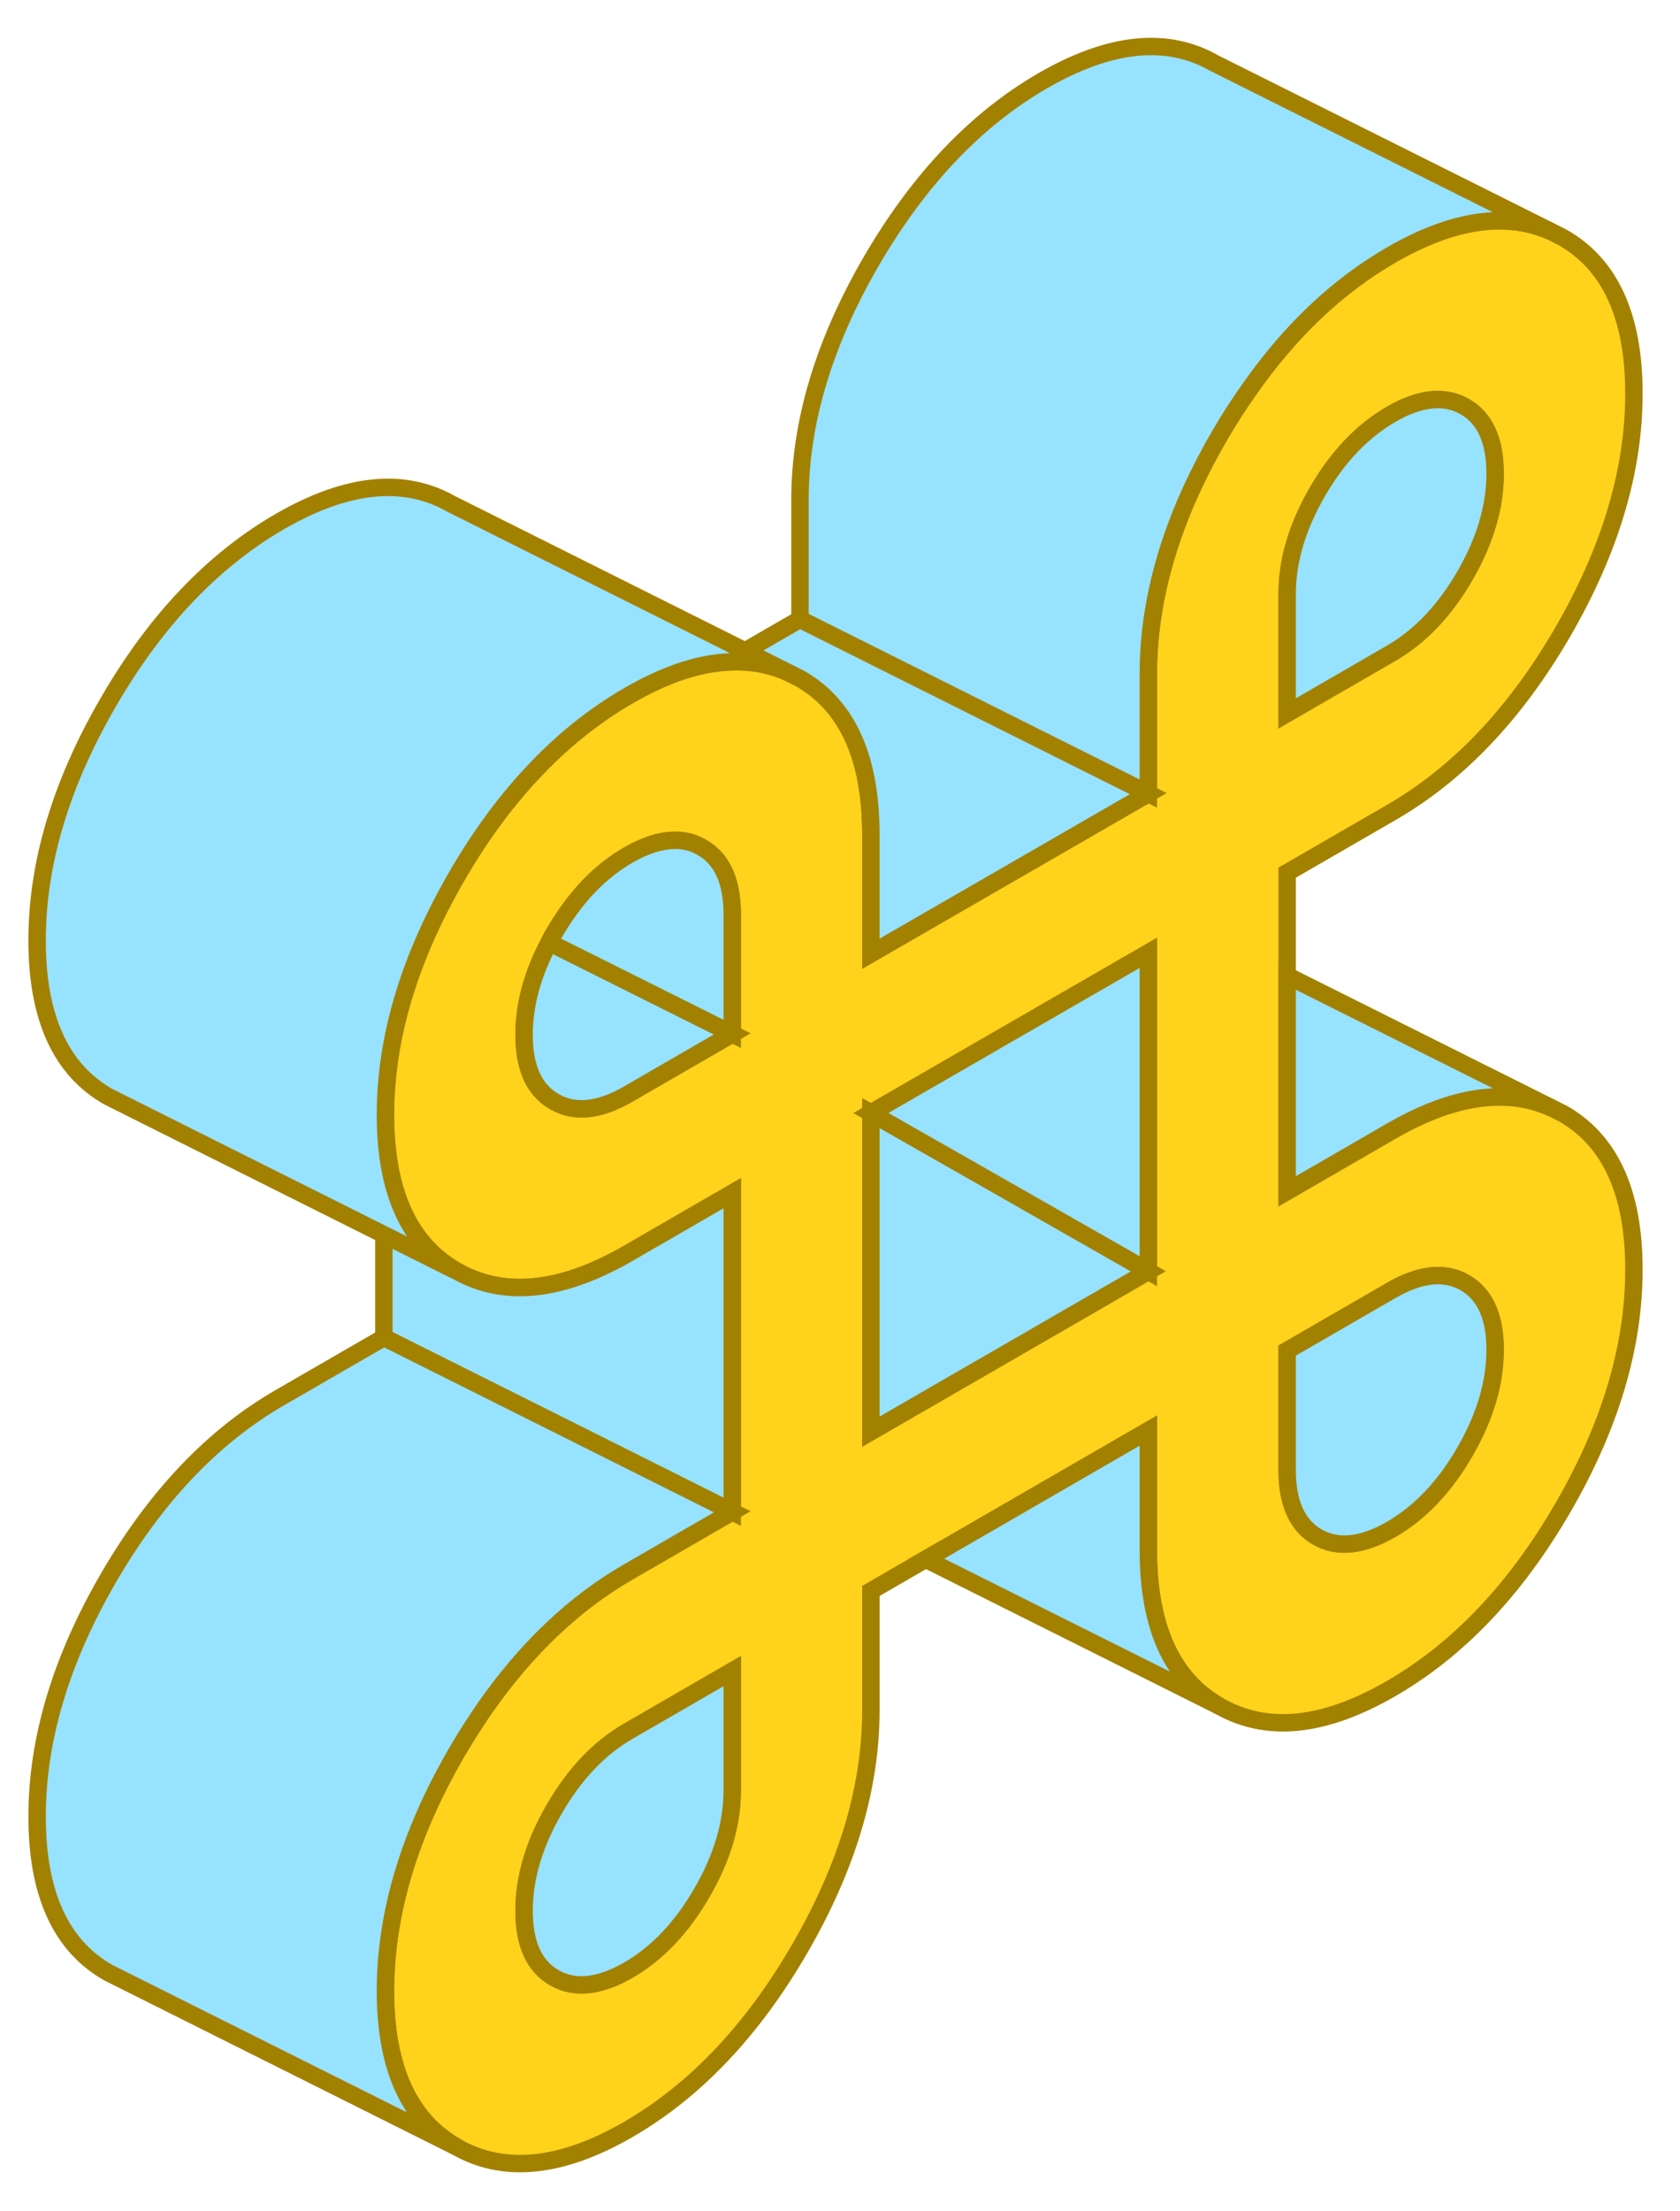 <svg width="111" height="146" viewBox="0 0 111 146" fill="none" xmlns="http://www.w3.org/2000/svg">
<path d="M103.261 73.525L102.524 73.157C99.544 71.811 95.999 72.329 91.914 74.688L85.044 78.658V57.621L91.914 53.651C96.344 51.096 100.131 47.115 103.261 41.718C106.391 36.309 107.956 31.073 107.956 25.986C107.956 20.9 106.391 17.47 103.261 15.687L102.444 15.272C99.475 13.972 95.965 14.501 91.914 16.837C88.335 18.909 85.182 21.901 82.454 25.837C81.799 26.769 81.166 27.747 80.567 28.783C79.704 30.267 78.968 31.74 78.335 33.202C76.689 37.057 75.872 40.82 75.872 44.502V52.397L62.028 60.383L57.54 62.973V55.09C57.54 50.003 55.975 46.574 52.844 44.79L52.108 44.422C50.831 43.835 49.438 43.605 47.954 43.72C45.986 43.846 43.834 44.594 41.509 45.941C39.185 47.287 37.033 49.025 35.065 51.154C33.281 53.076 31.647 55.32 30.162 57.886C29.967 58.22 29.783 58.542 29.61 58.876C26.848 63.928 25.467 68.842 25.467 73.606C25.467 78.692 27.032 82.133 30.162 83.917C33.293 85.701 37.079 85.31 41.509 82.755L48.38 78.785V99.821L41.509 103.791C37.919 105.863 34.766 108.866 32.027 112.79C31.382 113.723 30.761 114.701 30.162 115.725C29.311 117.198 28.574 118.648 27.953 120.098C26.296 123.964 25.467 127.75 25.467 131.456C25.467 136.542 27.032 139.972 30.162 141.756C33.293 143.539 37.079 143.16 41.509 140.605C45.94 138.039 49.714 134.057 52.844 128.66C55.975 123.262 57.54 118.015 57.54 112.929V105.046L61.165 102.951L62.431 102.226L75.354 94.758L75.872 94.458V102.353C75.872 107.439 77.437 110.869 80.567 112.652C83.709 114.436 87.483 114.056 91.914 111.49C96.344 108.935 100.131 104.954 103.261 99.556C106.391 94.159 107.956 88.912 107.956 83.825C107.956 78.739 106.391 75.309 103.261 73.525ZM85.044 39.209C85.044 37.022 85.711 34.778 87.046 32.465C88.381 30.164 90.004 28.46 91.914 27.356C93.824 26.251 95.447 26.09 96.782 26.849C98.117 27.609 98.784 29.082 98.784 31.28C98.784 33.478 98.117 35.722 96.782 38.023C95.447 40.325 93.824 42.028 91.914 43.133L85.044 47.103V39.209ZM48.38 118.222C48.38 120.42 47.712 122.664 46.377 124.965C45.042 127.279 43.419 128.982 41.509 130.087C39.599 131.18 37.976 131.352 36.641 130.593C35.295 129.833 34.627 128.349 34.627 126.162C34.627 123.976 35.295 121.72 36.641 119.419C37.976 117.117 39.599 115.414 41.509 114.31L48.38 110.339V118.222ZM48.38 68.266L41.509 72.237C39.599 73.341 37.976 73.514 36.641 72.743C35.295 71.983 34.627 70.51 34.627 68.324C34.627 66.333 35.18 64.308 36.285 62.225C36.388 62.006 36.515 61.787 36.641 61.569C36.906 61.12 37.182 60.683 37.47 60.28C38.621 58.623 39.979 57.345 41.509 56.459C43.051 55.573 44.398 55.297 45.572 55.608C45.848 55.688 46.112 55.803 46.377 55.953C47.712 56.712 48.38 58.185 48.38 60.383V68.266ZM75.872 83.94L72.949 85.632L64.836 90.316L57.54 94.528V73.491L75.872 62.915V83.94ZM96.782 95.862C95.447 98.175 93.824 99.879 91.914 100.983C90.004 102.077 88.381 102.249 87.046 101.49C85.711 100.73 85.044 99.246 85.044 97.059V89.176L91.914 85.206C93.824 84.101 95.447 83.929 96.782 84.688C98.117 85.459 98.784 86.932 98.784 89.119C98.784 91.305 98.117 93.561 96.782 95.862Z" fill="#FFD21B" stroke="#A28100" stroke-width="1.151"/>
<path d="M48.379 68.266L41.509 72.237C39.599 73.341 37.976 73.514 36.641 72.743C35.295 71.984 34.627 70.51 34.627 68.324C34.627 66.333 35.18 64.308 36.285 62.225L48.379 68.266Z" fill="#97E2FF" stroke="#A28100" stroke-width="1.151"/>
<path d="M48.379 110.339V118.223C48.379 120.421 47.712 122.665 46.377 124.967C45.042 127.28 43.42 128.983 41.509 130.088C39.599 131.181 37.976 131.354 36.641 130.594C35.295 129.835 34.627 128.35 34.627 126.163C34.627 123.977 35.295 121.721 36.641 119.42C37.976 117.118 39.599 115.414 41.509 114.31L48.379 110.339Z" fill="#97E2FF" stroke="#A28100" stroke-width="1.151"/>
<path d="M48.379 60.383V68.266L36.284 62.225C36.388 62.006 36.514 61.787 36.641 61.569C36.906 61.12 37.182 60.683 37.47 60.28C38.62 58.623 39.978 57.345 41.509 56.459C43.051 55.573 44.397 55.297 45.571 55.608C45.847 55.688 46.112 55.803 46.377 55.953C47.712 56.712 48.379 58.185 48.379 60.383Z" fill="#97E2FF" stroke="#A28100" stroke-width="1.151"/>
<path d="M98.784 89.119C98.784 91.317 98.117 93.561 96.782 95.863C95.447 98.176 93.824 99.879 91.914 100.984C90.004 102.077 88.381 102.25 87.046 101.49C85.711 100.73 85.044 99.246 85.044 97.059V89.177L91.914 85.206C93.824 84.102 95.447 83.929 96.782 84.688C98.117 85.459 98.784 86.932 98.784 89.119Z" fill="#97E2FF" stroke="#A28100" stroke-width="1.151"/>
<path d="M98.784 31.28C98.784 33.467 98.117 35.722 96.782 38.024C95.447 40.325 93.824 42.028 91.914 43.133L85.044 47.103V39.209C85.044 37.023 85.711 34.778 87.046 32.465C88.381 30.164 90.004 28.461 91.914 27.356C93.824 26.251 95.447 26.09 96.782 26.849C98.117 27.609 98.784 29.082 98.784 31.28Z" fill="#97E2FF" stroke="#A28100" stroke-width="1.151"/>
<path d="M48.379 78.784V99.821L35.122 93.192L25.363 88.313V81.523L30.162 83.917C33.292 85.701 37.079 85.309 41.509 82.754L48.379 78.784Z" fill="#97E2FF" stroke="#A28100" stroke-width="1.151"/>
<path d="M52.108 44.422C50.831 43.835 49.438 43.605 47.954 43.72C45.986 43.846 43.834 44.594 41.509 45.941C39.185 47.287 37.033 49.025 35.065 51.154C33.281 53.076 31.647 55.32 30.162 57.886C29.967 58.22 29.783 58.542 29.61 58.876C26.848 63.928 25.467 68.842 25.467 73.606C25.467 78.692 27.032 82.133 30.162 83.917L25.364 81.523L7.883 72.777L7.147 72.409C4.016 70.625 2.451 67.184 2.451 62.098C2.451 57.011 4.016 51.775 7.147 46.378C10.277 40.969 14.063 36.999 18.493 34.433C22.924 31.878 26.698 31.498 29.829 33.282L52.108 44.422Z" fill="#97E2FF" stroke="#A28100" stroke-width="1.151"/>
<path d="M75.871 52.397L62.027 60.383L57.539 62.973V55.09C57.539 50.003 55.974 46.574 52.844 44.79L49.23 42.983L52.855 40.889L75.871 52.397Z" fill="#97E2FF" stroke="#A28100" stroke-width="1.151"/>
<path d="M80.567 112.652L61.165 102.951L62.431 102.226L75.354 94.757L75.872 94.458V102.353C75.872 107.439 77.437 110.869 80.567 112.652Z" fill="#97E2FF" stroke="#A28100" stroke-width="1.151"/>
<path d="M75.872 83.94L72.949 85.632L64.836 90.316L57.54 94.528V73.491L63.444 76.851L74.422 83.112L75.872 83.94Z" fill="#97E2FF" stroke="#A28100" stroke-width="1.151"/>
<path d="M75.872 62.915V83.94L74.422 83.111L63.444 76.851L57.54 73.491L75.872 62.915Z" fill="#97E2FF" stroke="#A28100" stroke-width="1.151"/>
<path d="M102.443 15.272C99.474 13.972 95.964 14.501 91.914 16.837C88.335 18.909 85.181 21.901 82.454 25.836C81.798 26.768 81.165 27.747 80.567 28.782C79.704 30.267 78.967 31.74 78.334 33.201C76.689 37.056 75.871 40.82 75.871 44.502V52.397L52.856 40.889V32.994C52.856 27.919 54.421 22.672 57.551 17.274C60.693 11.866 64.467 7.895 68.898 5.329C73.328 2.774 77.114 2.383 80.245 4.178L102.443 15.272Z" fill="#97E2FF" stroke="#A28100" stroke-width="1.151"/>
<path d="M102.524 73.157C99.544 71.811 95.999 72.328 91.914 74.688L85.044 78.658V64.422L102.524 73.157Z" fill="#97E2FF" stroke="#A28100" stroke-width="1.151"/>
<path d="M48.38 99.821L41.509 103.791C37.919 105.863 34.766 108.866 32.027 112.79C31.382 113.723 30.761 114.701 30.162 115.725C29.311 117.198 28.574 118.648 27.953 120.098C26.296 123.964 25.467 127.75 25.467 131.456C25.467 136.542 27.032 139.972 30.162 141.756L7.883 130.616L7.147 130.248C4.016 128.464 2.451 125.034 2.451 119.948C2.451 114.862 4.016 109.626 7.147 104.217C10.277 98.82 14.063 94.838 18.493 92.283L25.364 88.313L35.122 93.192L48.38 99.821Z" fill="#97E2FF" stroke="#A28100" stroke-width="1.151"/>
</svg>
